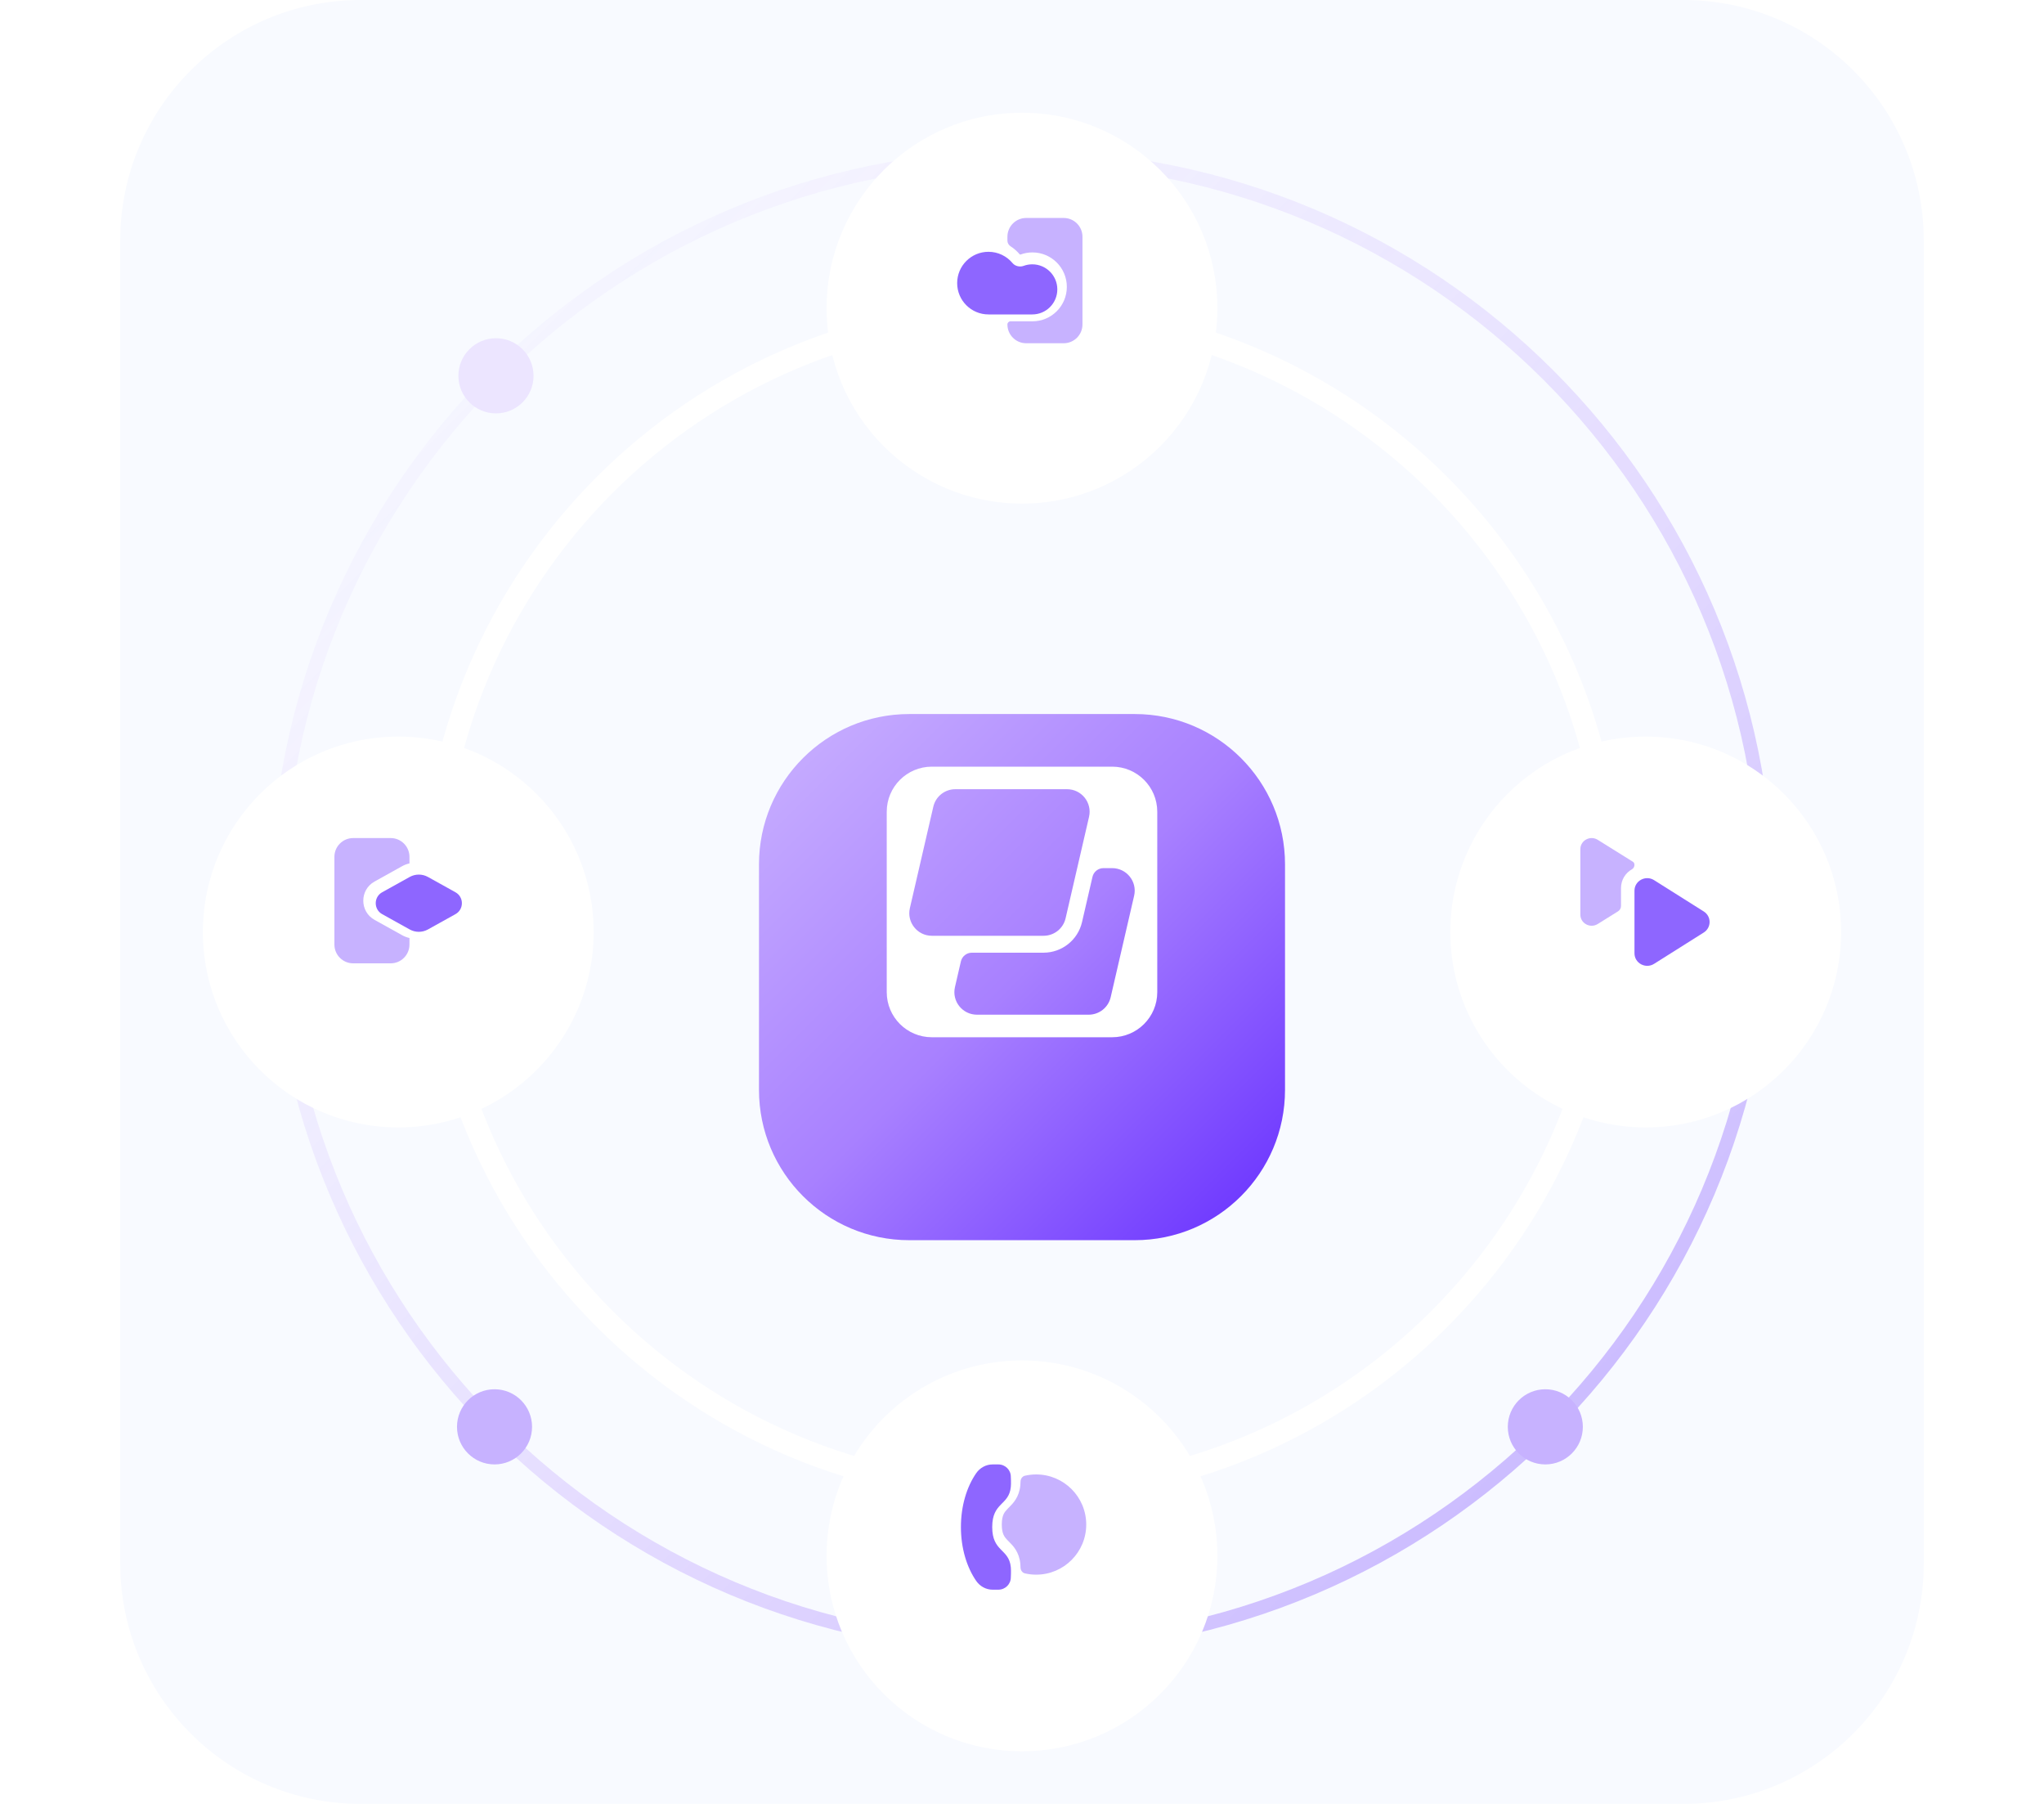 <svg width="544" height="480" viewBox="0 0 544 480" fill="none" xmlns="http://www.w3.org/2000/svg">
<g clip-path="url(#clip0_11184_439)">
<path d="M32 64C32 28.654 60.654 0 96 0H448C483.346 0 512 28.654 512 64V416C512 451.346 483.346 480 448 480H96C60.654 480 32 451.346 32 416V64Z" fill="#F8FAFF"/>
<path opacity="0.4" fill-rule="evenodd" clip-rule="evenodd" d="M272 436.364C380.498 436.364 468.396 348.418 468.396 240C468.396 131.582 380.497 43.636 272 43.636C163.502 43.636 75.604 131.582 75.604 240C75.604 348.418 163.502 436.364 272 436.364ZM272 440C382.457 440 472 350.457 472 240C472 129.543 382.457 40 272 40C161.543 40 72 129.543 72 240C72 350.457 161.543 440 272 440Z" fill="url(#paint0_linear_11184_439)"/>
<g filter="url(#filter0_d_11184_439)">
<path d="M112 240C112 151.634 183.634 80 272 80C360.366 80 432 151.634 432 240C432 328.366 360.366 400 272 400C183.634 400 112 328.366 112 240Z" fill="#F8FAFF"/>
</g>
<path fill-rule="evenodd" clip-rule="evenodd" d="M118 240C118 325.052 186.948 394 272 394C357.052 394 426 325.052 426 240C426 154.948 357.052 86 272 86C186.948 86 118 154.948 118 240ZM272 80C183.634 80 112 151.634 112 240C112 328.366 183.634 400 272 400C360.366 400 432 328.366 432 240C432 151.634 360.366 80 272 80Z" fill="white"/>
<path d="M142 100C142 94.477 137.523 90 132 90C126.477 90 122 94.477 122 100C122 105.523 126.477 110 132 110C137.523 110 142 105.523 142 100Z" fill="#ECE5FF"/>
<g filter="url(#filter1_dd_11184_439)">
<path d="M54 240C54 211.281 77.281 188 106 188C134.719 188 158 211.281 158 240C158 268.719 134.719 292 106 292C77.281 292 54 268.719 54 240Z" fill="white"/>
<path d="M386 240C386 211.281 409.281 188 438 188C466.719 188 490 211.281 490 240C490 268.719 466.719 292 438 292C409.281 292 386 268.719 386 240Z" fill="white"/>
<path d="M220 74C220 45.281 243.281 22 272 22C300.719 22 324 45.281 324 74C324 102.719 300.719 126 272 126C243.281 126 220 102.719 220 74Z" fill="white"/>
<path d="M220 406C220 377.281 243.281 354 272 354C300.719 354 324 377.281 324 406C324 434.719 300.719 458 272 458C243.281 458 220 434.719 220 406Z" fill="white"/>
</g>
<path d="M103.982 223C106.74 223 108.976 225.239 108.976 228V229.741C108.295 229.896 107.63 230.148 107.003 230.497L99.684 234.567C95.689 236.79 95.689 242.543 99.684 244.766L107.003 248.836C107.63 249.185 108.295 249.437 108.976 249.593V251.333C108.976 254.095 106.74 256.333 103.982 256.333H93.994C91.236 256.333 89 254.095 89 251.333V228C89 225.239 91.236 223 93.994 223H103.982Z" fill="#C7B2FF"/>
<path d="M275.777 392.333C274.751 392.333 273.751 392.45 272.792 392.67C272.077 392.834 271.622 393.504 271.608 394.238C271.601 394.587 271.586 394.94 271.556 395.238C271.24 398.406 269.626 400.019 268.528 401.116C268.413 401.231 268.304 401.34 268.202 401.444C267.684 401.979 267.343 402.396 267.095 402.935C266.849 403.469 266.621 404.287 266.621 405.667C266.621 407.046 266.849 407.865 267.095 408.399C267.343 408.939 267.684 409.356 268.202 409.891C268.304 409.995 268.413 410.105 268.528 410.219C269.626 411.317 271.239 412.93 271.555 416.098C271.584 416.396 271.599 416.747 271.606 417.096C271.62 417.829 272.075 418.499 272.79 418.663C273.75 418.884 274.75 419 275.777 419C283.132 419 289.094 413.03 289.094 405.667C289.094 398.303 283.132 392.333 275.777 392.333Z" fill="#C7B2FF"/>
<path d="M401.292 379.667C401.292 374.144 405.764 369.667 411.28 369.667C416.796 369.667 421.268 374.144 421.268 379.667C421.268 385.19 416.796 389.667 411.28 389.667C405.764 389.667 401.292 385.19 401.292 379.667Z" fill="#C7B2FF"/>
<path d="M121.628 379.667C121.628 374.144 126.099 369.667 131.616 369.667C137.132 369.667 141.604 374.144 141.604 379.667C141.604 385.19 137.132 389.667 131.616 389.667C126.099 389.667 121.628 385.19 121.628 379.667Z" fill="#C7B2FF"/>
<path d="M431.422 236.337C431.422 234.053 432.658 232.249 434.371 231.282C435.054 230.897 435.258 229.723 434.593 229.308L425.227 223.466C423.222 222.215 420.602 223.63 420.602 225.962V243.371C420.602 245.704 423.222 247.118 425.227 245.868L430.638 242.492C431.126 242.188 431.422 241.653 431.422 241.078V236.337Z" fill="#C7B2FF"/>
<path d="M288.094 63C288.094 60.239 285.858 58 283.1 58H273.112C270.354 58 268.118 60.239 268.118 63V64.043C268.118 64.665 268.47 65.225 268.991 65.563C269.893 66.146 270.702 66.86 271.392 67.677C271.412 67.702 271.438 67.722 271.469 67.73C271.501 67.738 271.534 67.741 271.563 67.739C271.587 67.738 271.611 67.73 271.634 67.722C272.618 67.362 273.677 67.167 274.777 67.167C279.834 67.167 283.933 71.271 283.933 76.333C283.933 81.396 279.834 85.5 274.777 85.5H268.951C268.491 85.5 268.118 85.873 268.118 86.333C268.118 89.095 270.354 91.333 273.112 91.333H283.1C285.858 91.333 288.094 89.095 288.094 86.333V63Z" fill="#C7B2FF"/>
<path d="M109.038 233.349C110.547 232.51 112.383 232.51 113.892 233.349L121.216 237.419C123.502 238.69 123.502 241.977 121.216 243.247L113.892 247.318C112.383 248.157 110.547 248.157 109.038 247.318L101.714 243.247C99.429 241.977 99.429 238.69 101.714 237.419L109.038 233.349Z" fill="#8E66FF"/>
<path fill-rule="evenodd" clip-rule="evenodd" d="M264.074 406.333C264.074 399.667 268.526 400.656 269.025 395.656C269.131 394.6 269.025 392.939 269.025 392.939C269.025 391.132 267.539 389.667 265.705 389.667L264.175 389.667C262.435 389.667 260.817 390.546 259.808 392.004C257.32 395.599 255.744 400.666 255.744 406.333C255.744 412 257.321 417.067 259.809 420.663C260.818 422.12 262.436 423 264.176 423L265.704 423C267.538 423 269.024 421.535 269.024 419.728C269.024 419.728 269.129 418.068 269.024 417.013C268.525 412.013 264.074 413 264.074 406.333Z" fill="#8E66FF"/>
<path d="M453.441 248.137C455.52 246.826 455.52 243.84 453.441 242.529L440.228 234.199C437.972 232.777 435.008 234.369 435.008 237.003V253.663C435.008 256.297 437.972 257.89 440.228 256.467L453.441 248.137Z" fill="#8E66FF"/>
<path fill-rule="evenodd" clip-rule="evenodd" d="M254.744 75.333C254.744 79.936 258.474 83.667 263.074 83.667H274.736C278.417 83.667 281.4 80.682 281.4 77C281.4 73.318 278.417 70.333 274.736 70.333C273.923 70.333 273.144 70.479 272.423 70.746C271.419 71.118 270.166 70.832 269.481 70.008C267.953 68.17 265.65 67 263.074 67C258.474 67 254.744 70.731 254.744 75.333Z" fill="#8E66FF"/>
<g filter="url(#filter2_dd_11184_439)">
<path d="M202 210C202 187.909 219.909 170 242 170H302C324.091 170 342 187.909 342 210V270C342 292.091 324.091 310 302 310H242C219.909 310 202 292.091 202 270V210Z" fill="url(#paint1_linear_11184_439)"/>
</g>
<path fill-rule="evenodd" clip-rule="evenodd" d="M236 216C236 209.373 241.373 204 248 204H296C302.627 204 308 209.373 308 216V264C308 270.627 302.627 276 296 276H248C241.373 276 236 270.627 236 264V216ZM248.398 214.651C249.027 211.928 251.455 210 254.254 210H283.987C287.852 210 290.713 213.589 289.843 217.349L283.602 244.349C282.973 247.072 280.545 249 277.746 249H248.013C244.148 249 241.287 245.411 242.157 241.651L248.398 214.651ZM255.734 255.824C256.049 254.464 257.261 253.5 258.657 253.5H277.727C282.624 253.5 286.874 250.125 287.975 245.361L290.757 233.324C291.072 231.964 292.284 231 293.68 231H295.987C299.852 231 302.713 234.589 301.843 238.349L295.602 265.349C294.973 268.072 292.545 270 289.746 270H260.013C256.148 270 253.287 266.411 254.157 262.651L255.734 255.824Z" fill="white"/>
</g>
<defs>
<filter id="filter0_d_11184_439" x="104" y="76" width="336" height="336" filterUnits="userSpaceOnUse" color-interpolation-filters="sRGB">
<feFlood flood-opacity="0" result="BackgroundImageFix"/>
<feColorMatrix in="SourceAlpha" type="matrix" values="0 0 0 0 0 0 0 0 0 0 0 0 0 0 0 0 0 0 127 0" result="hardAlpha"/>
<feOffset dy="4"/>
<feGaussianBlur stdDeviation="4"/>
<feColorMatrix type="matrix" values="0 0 0 0 0.122 0 0 0 0 0.11 0 0 0 0 0.157 0 0 0 0.08 0"/>
<feBlend mode="normal" in2="BackgroundImageFix" result="effect1_dropShadow_11184_439"/>
<feBlend mode="normal" in="SourceGraphic" in2="effect1_dropShadow_11184_439" result="shape"/>
</filter>
<filter id="filter1_dd_11184_439" x="38" y="14" width="468" height="468" filterUnits="userSpaceOnUse" color-interpolation-filters="sRGB">
<feFlood flood-opacity="0" result="BackgroundImageFix"/>
<feColorMatrix in="SourceAlpha" type="matrix" values="0 0 0 0 0 0 0 0 0 0 0 0 0 0 0 0 0 0 127 0" result="hardAlpha"/>
<feOffset dy="8"/>
<feGaussianBlur stdDeviation="8"/>
<feColorMatrix type="matrix" values="0 0 0 0 0.122 0 0 0 0 0.11 0 0 0 0 0.157 0 0 0 0.08 0"/>
<feBlend mode="normal" in2="BackgroundImageFix" result="effect1_dropShadow_11184_439"/>
<feColorMatrix in="SourceAlpha" type="matrix" values="0 0 0 0 0 0 0 0 0 0 0 0 0 0 0 0 0 0 127 0" result="hardAlpha"/>
<feOffset/>
<feGaussianBlur stdDeviation="4"/>
<feColorMatrix type="matrix" values="0 0 0 0 0.122 0 0 0 0 0.11 0 0 0 0 0.157 0 0 0 0.04 0"/>
<feBlend mode="normal" in2="effect1_dropShadow_11184_439" result="effect2_dropShadow_11184_439"/>
<feBlend mode="normal" in="SourceGraphic" in2="effect2_dropShadow_11184_439" result="shape"/>
</filter>
<filter id="filter2_dd_11184_439" x="170" y="158" width="204" height="204" filterUnits="userSpaceOnUse" color-interpolation-filters="sRGB">
<feFlood flood-opacity="0" result="BackgroundImageFix"/>
<feColorMatrix in="SourceAlpha" type="matrix" values="0 0 0 0 0 0 0 0 0 0 0 0 0 0 0 0 0 0 127 0" result="hardAlpha"/>
<feOffset dy="20"/>
<feGaussianBlur stdDeviation="16"/>
<feColorMatrix type="matrix" values="0 0 0 0 0.4 0 0 0 0 0.18 0 0 0 0 1 0 0 0 0.24 0"/>
<feBlend mode="normal" in2="BackgroundImageFix" result="effect1_dropShadow_11184_439"/>
<feColorMatrix in="SourceAlpha" type="matrix" values="0 0 0 0 0 0 0 0 0 0 0 0 0 0 0 0 0 0 127 0" result="hardAlpha"/>
<feOffset/>
<feGaussianBlur stdDeviation="4"/>
<feColorMatrix type="matrix" values="0 0 0 0 0.4 0 0 0 0 0.18 0 0 0 0 1 0 0 0 0.16 0"/>
<feBlend mode="normal" in2="effect1_dropShadow_11184_439" result="effect2_dropShadow_11184_439"/>
<feBlend mode="normal" in="SourceGraphic" in2="effect2_dropShadow_11184_439" result="shape"/>
</filter>
<linearGradient id="paint0_linear_11184_439" x1="472" y1="440" x2="72" y2="40" gradientUnits="userSpaceOnUse">
<stop stop-color="#662EFF"/>
<stop offset="0.504" stop-color="#A880FF" stop-opacity="0.5"/>
<stop offset="1" stop-color="#CAB2FF" stop-opacity="0"/>
</linearGradient>
<linearGradient id="paint1_linear_11184_439" x1="342" y1="310" x2="202" y2="170" gradientUnits="userSpaceOnUse">
<stop stop-color="#662EFF"/>
<stop offset="0.504" stop-color="#A880FF"/>
<stop offset="1" stop-color="#CAB2FF"/>
</linearGradient>
<clipPath id="clip0_11184_439">
<rect width="544" height="480" fill="white"/>
</clipPath>
</defs>
</svg>
